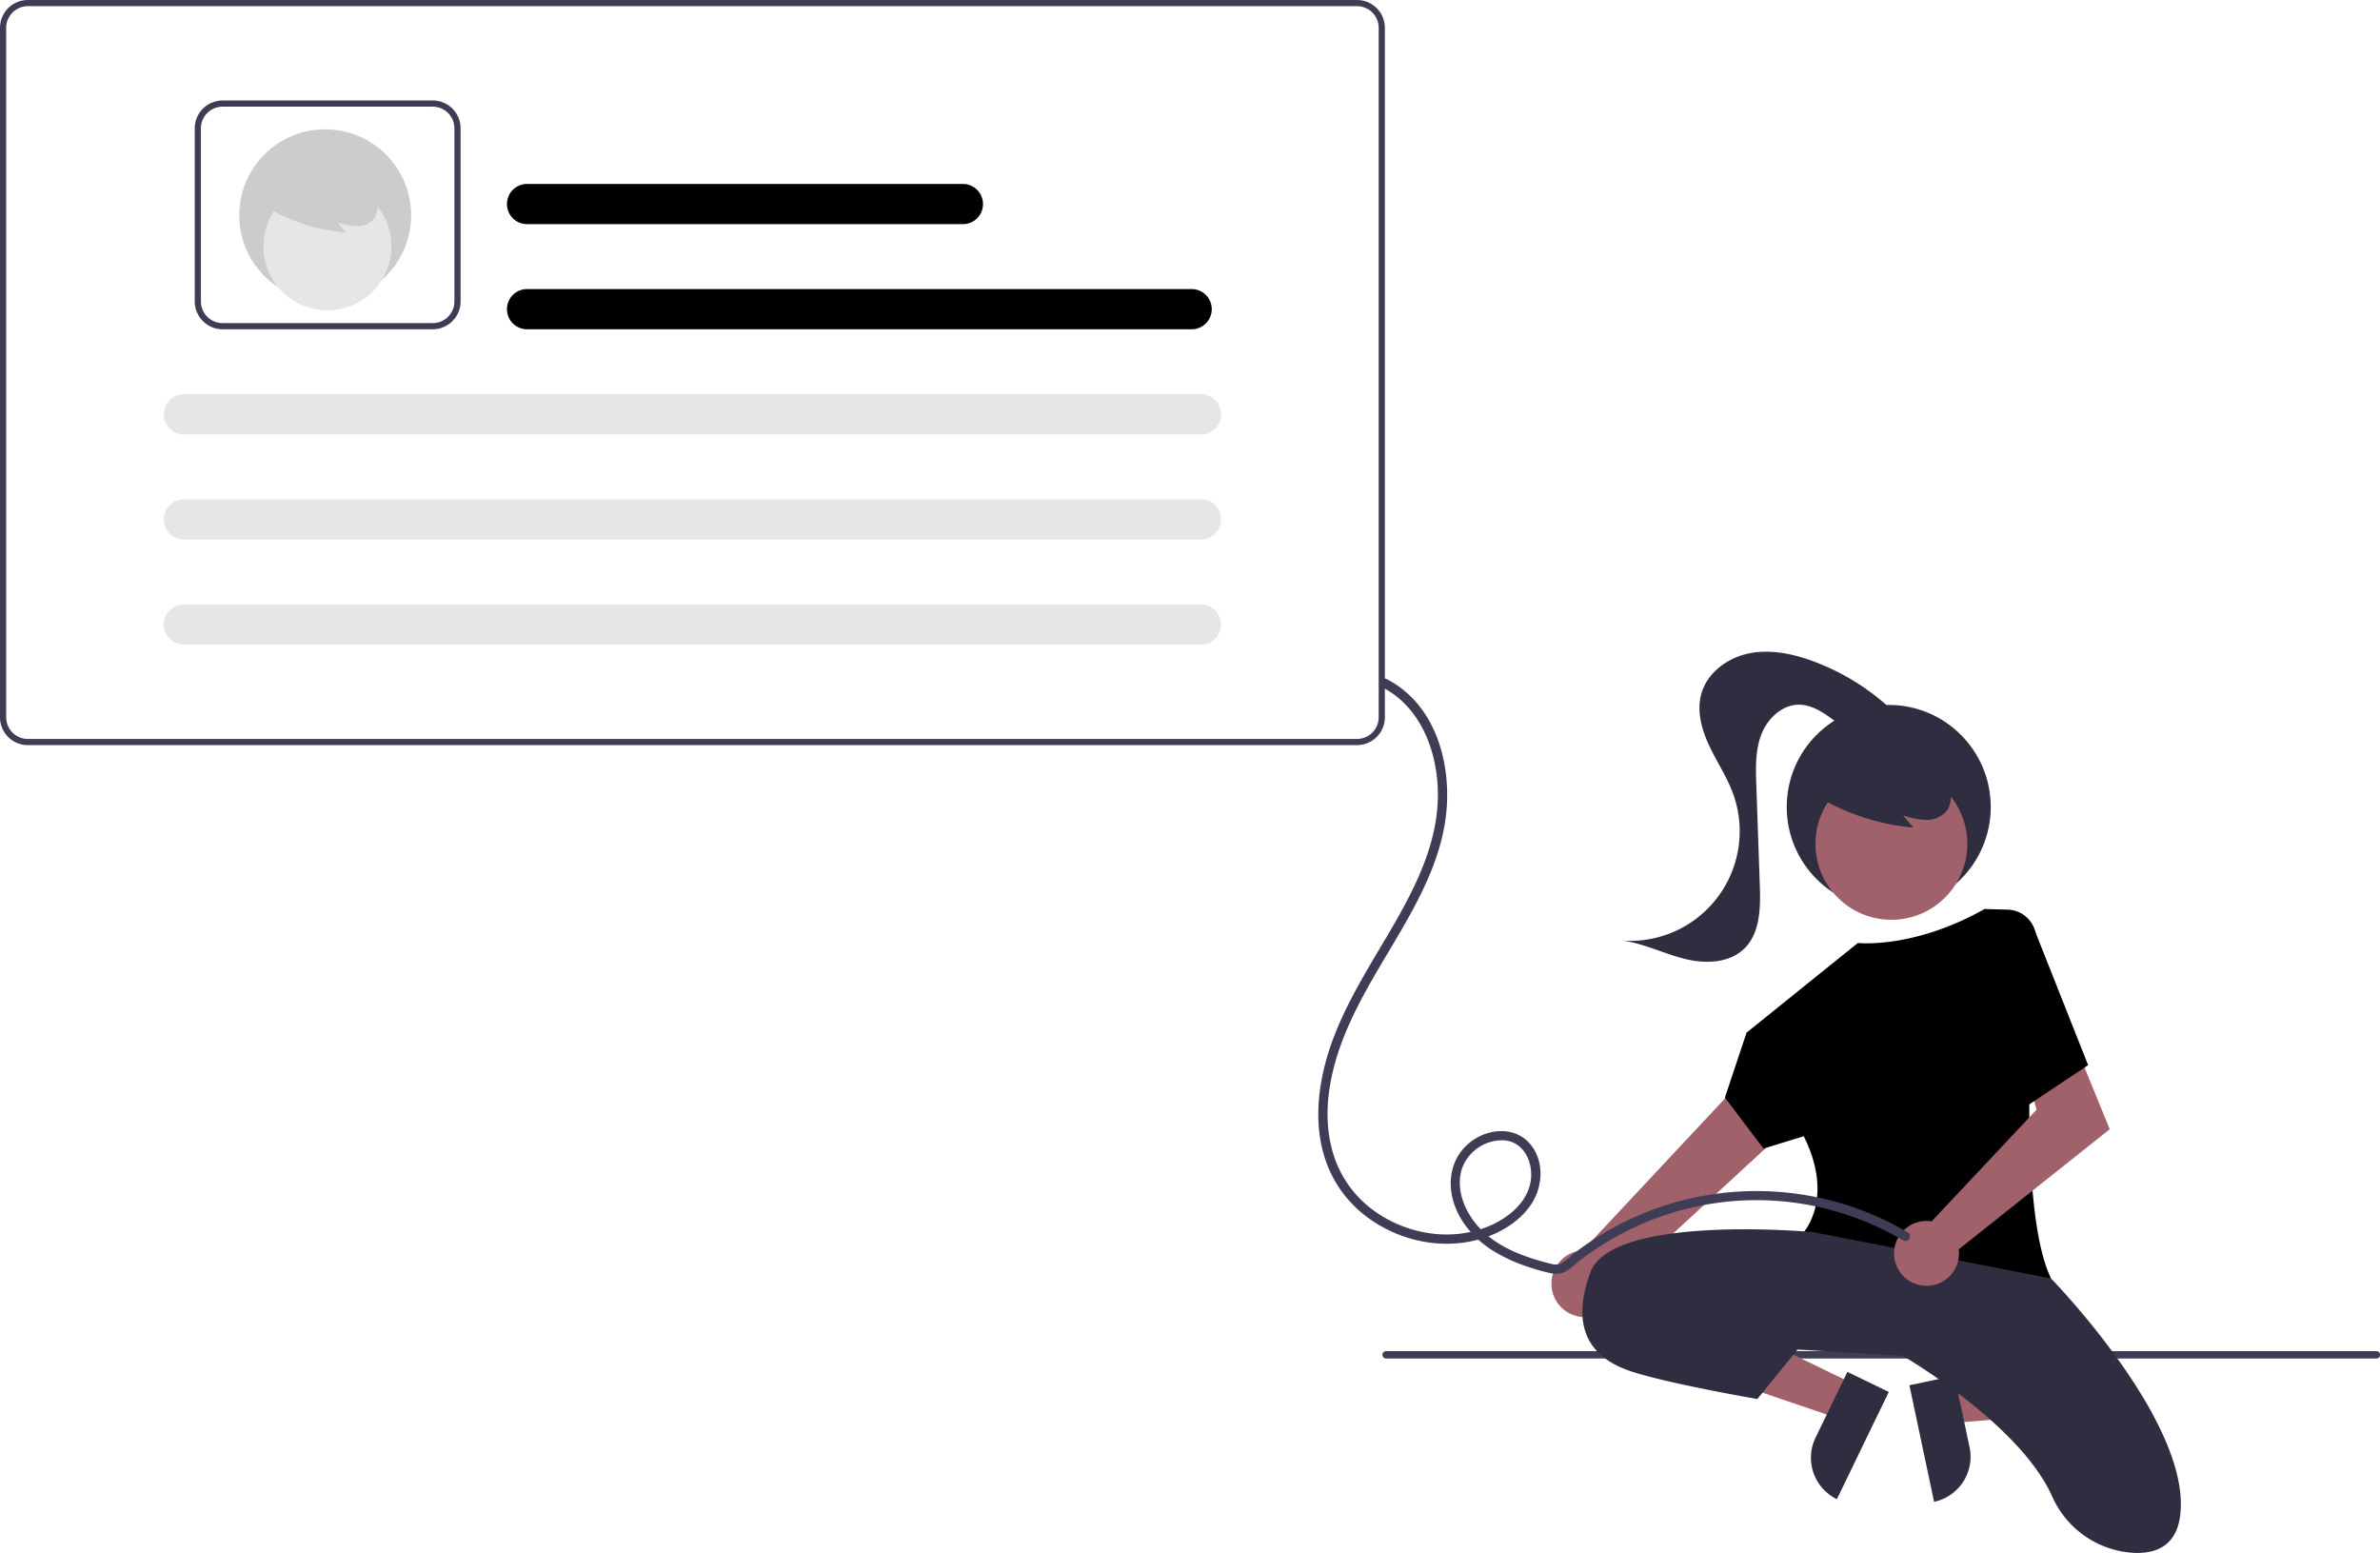 <svg xmlns="http://www.w3.org/2000/svg" data-name="Layer 1" width="769.922" height="502.278" viewBox="0 0 769.922 502.278" xmlns:xlink="http://www.w3.org/1999/xlink"><path d="M983.771,638.257h-320.294a1.191,1.191,0,1,1,0-2.381h320.294a1.191,1.191,0,1,1,0,2.381Z" transform="translate(-215.039 -198.861)" fill="#3f3d56"/><circle cx="611" cy="261" r="33" fill="#2f2e41"/><polygon points="629.373 448.257 631.915 460.25 679.385 456.155 675.633 438.454 629.373 448.257" fill="#a0616a"/><path d="M824.741,656.768H863.271a0,0,0,0,1,0,0v14.887a0,0,0,0,1,0,0H839.628a14.887,14.887,0,0,1-14.887-14.887v0A0,0,0,0,1,824.741,656.768Z" transform="translate(154.155 1428.718) rotate(-101.965)" fill="#2f2e41"/><polygon points="599.634 447.617 594.291 458.651 549.187 443.295 557.072 427.01 599.634 447.617" fill="#a0616a"/><path d="M806.59,655.727h23.644a0,0,0,0,1,0,0v14.887a0,0,0,0,1,0,0H791.703a0,0,0,0,1,0,0v0A14.887,14.887,0,0,1,806.59,655.727Z" transform="translate(-354.367 905.22) rotate(-64.165)" fill="#2f2e41"/><path d="M725.812,624.685a10.743,10.743,0,0,0,12.709-10.48l74.374-68.571-18.47-14.305-67.337,71.943a10.801,10.801,0,0,0-1.275,21.413Z" transform="translate(-215.039 -198.861)" fill="#a0616a"/><circle cx="611.858" cy="272.929" r="24.561" fill="#a0616a"/><path d="M773.039,553.861l7-21,36-29s18,2,41-11l7.504.214a9.449,9.449,0,0,1,9.156,10.169c-1.89,24.488-5.546,87.546,4.84,109.117,0,0-55,14-80-15,0,0,10-11,0-31l-13,4Z" transform="translate(-215.039 -198.861)" fill="#000000"/><path d="M801.539,597.361s-65-6-72,13,1,28,13,32,41,9,41,9l13-16,34,2s37.885,21.973,48.36,45.474A30.762,30.762,0,0,0,904.676,701.073c8.398.584,15.863-2.587,15.863-15.712,0-30-42-73-42-73Z" transform="translate(-215.039 -198.861)" fill="#2f2e41"/><path d="M752.039,626.861s17-5,44,8" transform="translate(-215.039 -198.861)" fill="#2f2e41"/><path d="M802.395,456.127a73.041,73.041,0,0,0,31.599,10.412l-3.331-3.991a24.477,24.477,0,0,0,7.561,1.501,8.281,8.281,0,0,0,6.75-3.159,7.702,7.702,0,0,0,.516-7.115,14.588,14.588,0,0,0-4.589-5.739A27.323,27.323,0,0,0,815.47,443.492a16.33,16.33,0,0,0-7.595,4.872,9.236,9.236,0,0,0-1.863,8.561" transform="translate(-215.039 -198.861)" fill="#2f2e41"/><path d="M829.145,430.524a75.485,75.485,0,0,0-27.463-17.759c-6.639-2.459-13.865-3.979-20.805-2.582s-13.504,6.198-15.44,13.008c-1.583,5.568.052,11.564,2.509,16.806s5.738,10.102,7.725,15.54a35.468,35.468,0,0,1-35.689,47.562c6.819.914,13.105,4.119,19.771,5.825s14.533,1.59,19.486-3.185c5.241-5.052,5.346-13.267,5.092-20.542q-.565-16.222-1.13-32.445c-.192-5.515-.356-11.208,1.633-16.356s6.716-9.656,12.235-9.609c4.183.035,7.884,2.569,11.239,5.068s6.904,5.165,11.071,5.536,8.923-2.711,8.611-6.883" transform="translate(-215.039 -198.861)" fill="#2f2e41"/><path d="M654.039,439.861h-430a9.01,9.01,0,0,1-9-9v-223a9.01,9.01,0,0,1,9-9h430a9.01,9.01,0,0,1,9,9v223A9.01,9.01,0,0,1,654.039,439.861Zm-430-239a7.008,7.008,0,0,0-7,7v223a7.008,7.008,0,0,0,7,7h430a7.008,7.008,0,0,0,7-7v-223a7.008,7.008,0,0,0-7-7Z" transform="translate(-215.039 -198.861)" fill="#3f3d56"/><path d="M355.039,305.361h-68a9.01,9.01,0,0,1-9-9v-56a9.01,9.01,0,0,1,9-9h68a9.01,9.01,0,0,1,9,9v56A9.01,9.01,0,0,1,355.039,305.361Zm-68-72a7.008,7.008,0,0,0-7,7v56a7.008,7.008,0,0,0,7,7h68a7.008,7.008,0,0,0,7-7v-56a7.008,7.008,0,0,0-7-7Z" transform="translate(-215.039 -198.861)" fill="#3f3d56"/><path d="M274.539,326.361a6.5,6.5,0,0,0,0,13h329a6.5,6.5,0,0,0,0-13Z" transform="translate(-215.039 -198.861)" fill="#e6e6e6"/><path d="M385.539,258.361a6.5,6.5,0,0,0,0,13h141a6.5,6.5,0,0,0,0-13Z" transform="translate(-215.039 -198.861)" fill="#000000"/><path d="M385.539,292.361a6.5,6.5,0,0,0,0,13h215a6.5,6.5,0,0,0,0-13Z" transform="translate(-215.039 -198.861)" fill="#000000"/><path d="M274.539,360.361a6.5,6.5,0,0,0,0,13h329a6.5,6.5,0,0,0,0-13Z" transform="translate(-215.039 -198.861)" fill="#e6e6e6"/><path d="M274.539,394.361a6.5,6.5,0,0,0,0,13h329a6.5,6.5,0,0,0,0-13Z" transform="translate(-215.039 -198.861)" fill="#e6e6e6"/><circle cx="105.196" cy="69.631" r="27.804" fill="#ccc"/><circle cx="105.919" cy="79.682" r="20.694" fill="#e6e6e6"/><path d="M300.314,265.346a61.541,61.541,0,0,0,26.624,8.773l-2.806-3.363a20.623,20.623,0,0,0,6.371,1.265,6.977,6.977,0,0,0,5.687-2.662,6.49,6.49,0,0,0,.434-5.995,12.292,12.292,0,0,0-3.867-4.835,23.021,23.021,0,0,0-21.427-3.829,13.759,13.759,0,0,0-6.4,4.105,7.782,7.782,0,0,0-1.569,7.213" transform="translate(-215.039 -198.861)" fill="#ccc"/><path d="M838.271,593.749a10.527,10.527,0,0,1,1.651.142l33.955-36.146-3.462-11.54,16.733-7.501,10.386,25.388-48.852,38.859a10.496,10.496,0,1,1-10.412-9.203Z" transform="translate(-215.039 -198.861)" fill="#a0616a"/><path d="M860.539,494.361h0a9.453,9.453,0,0,1,12.628,5.156l17.372,43.844-27,18Z" transform="translate(-215.039 -198.861)" fill="#000000"/><path d="M832.244,597.473a96.4,96.4,0,0,0-108.733,7.356,18.964,18.964,0,0,1-3.698,2.8c-1.19.518-2.61.09-3.799-.209-7.868-1.978-16.124-5.022-21.916-10.936-5-5.105-8.497-12.92-5.978-20.034a13.865,13.865,0,0,1,13.61-8.753c6.929.619,9.763,8.313,8.25,14.34-1.788,7.124-8.72,11.889-15.301,14.176-12.13,4.216-26.198,1.276-36.223-6.567a35.215,35.215,0,0,1-11.578-15.971c-2.752-7.778-2.923-16.211-1.494-24.281,2.987-16.874,12.133-31.352,20.72-45.851,7.993-13.497,15.977-27.957,16.978-43.941.796-12.718-2.538-26.767-12.021-35.814a31.676,31.676,0,0,0-7.547-5.334c-1.718-.87-3.239,1.717-1.514,2.59,12.266,6.211,17.723,19.985,18.162,33.116.548,16.377-6.948,31.262-14.993,45.055-8.839,15.155-18.723,30.036-22.317,47.498-1.705,8.285-1.981,16.983.319,25.186a38.299,38.299,0,0,0,11.153,18.172c10.001,9.03,24.488,13.141,37.678,10.043,7.078-1.662,14.153-5.516,18.3-11.636,4.025-5.941,4.428-14.684-.739-20.123-4.574-4.814-11.919-4.491-17.271-1.204-6.149,3.778-8.822,10.513-7.706,17.55,1.247,7.86,6.759,14.466,13.324,18.627a53.04,53.04,0,0,0,11.934,5.437,61.091,61.091,0,0,0,6.371,1.785,8.116,8.116,0,0,0,4.343-.001,12.551,12.551,0,0,0,3.662-2.458c1.788-1.472,3.64-2.861,5.541-4.183a95.588,95.588,0,0,1,11.546-6.871,92.938,92.938,0,0,1,77.73-2.826,92.531,92.531,0,0,1,11.694,5.852,1.501,1.501,0,0,0,1.514-2.59Z" transform="translate(-215.039 -198.861)" fill="#3f3d56"/></svg>